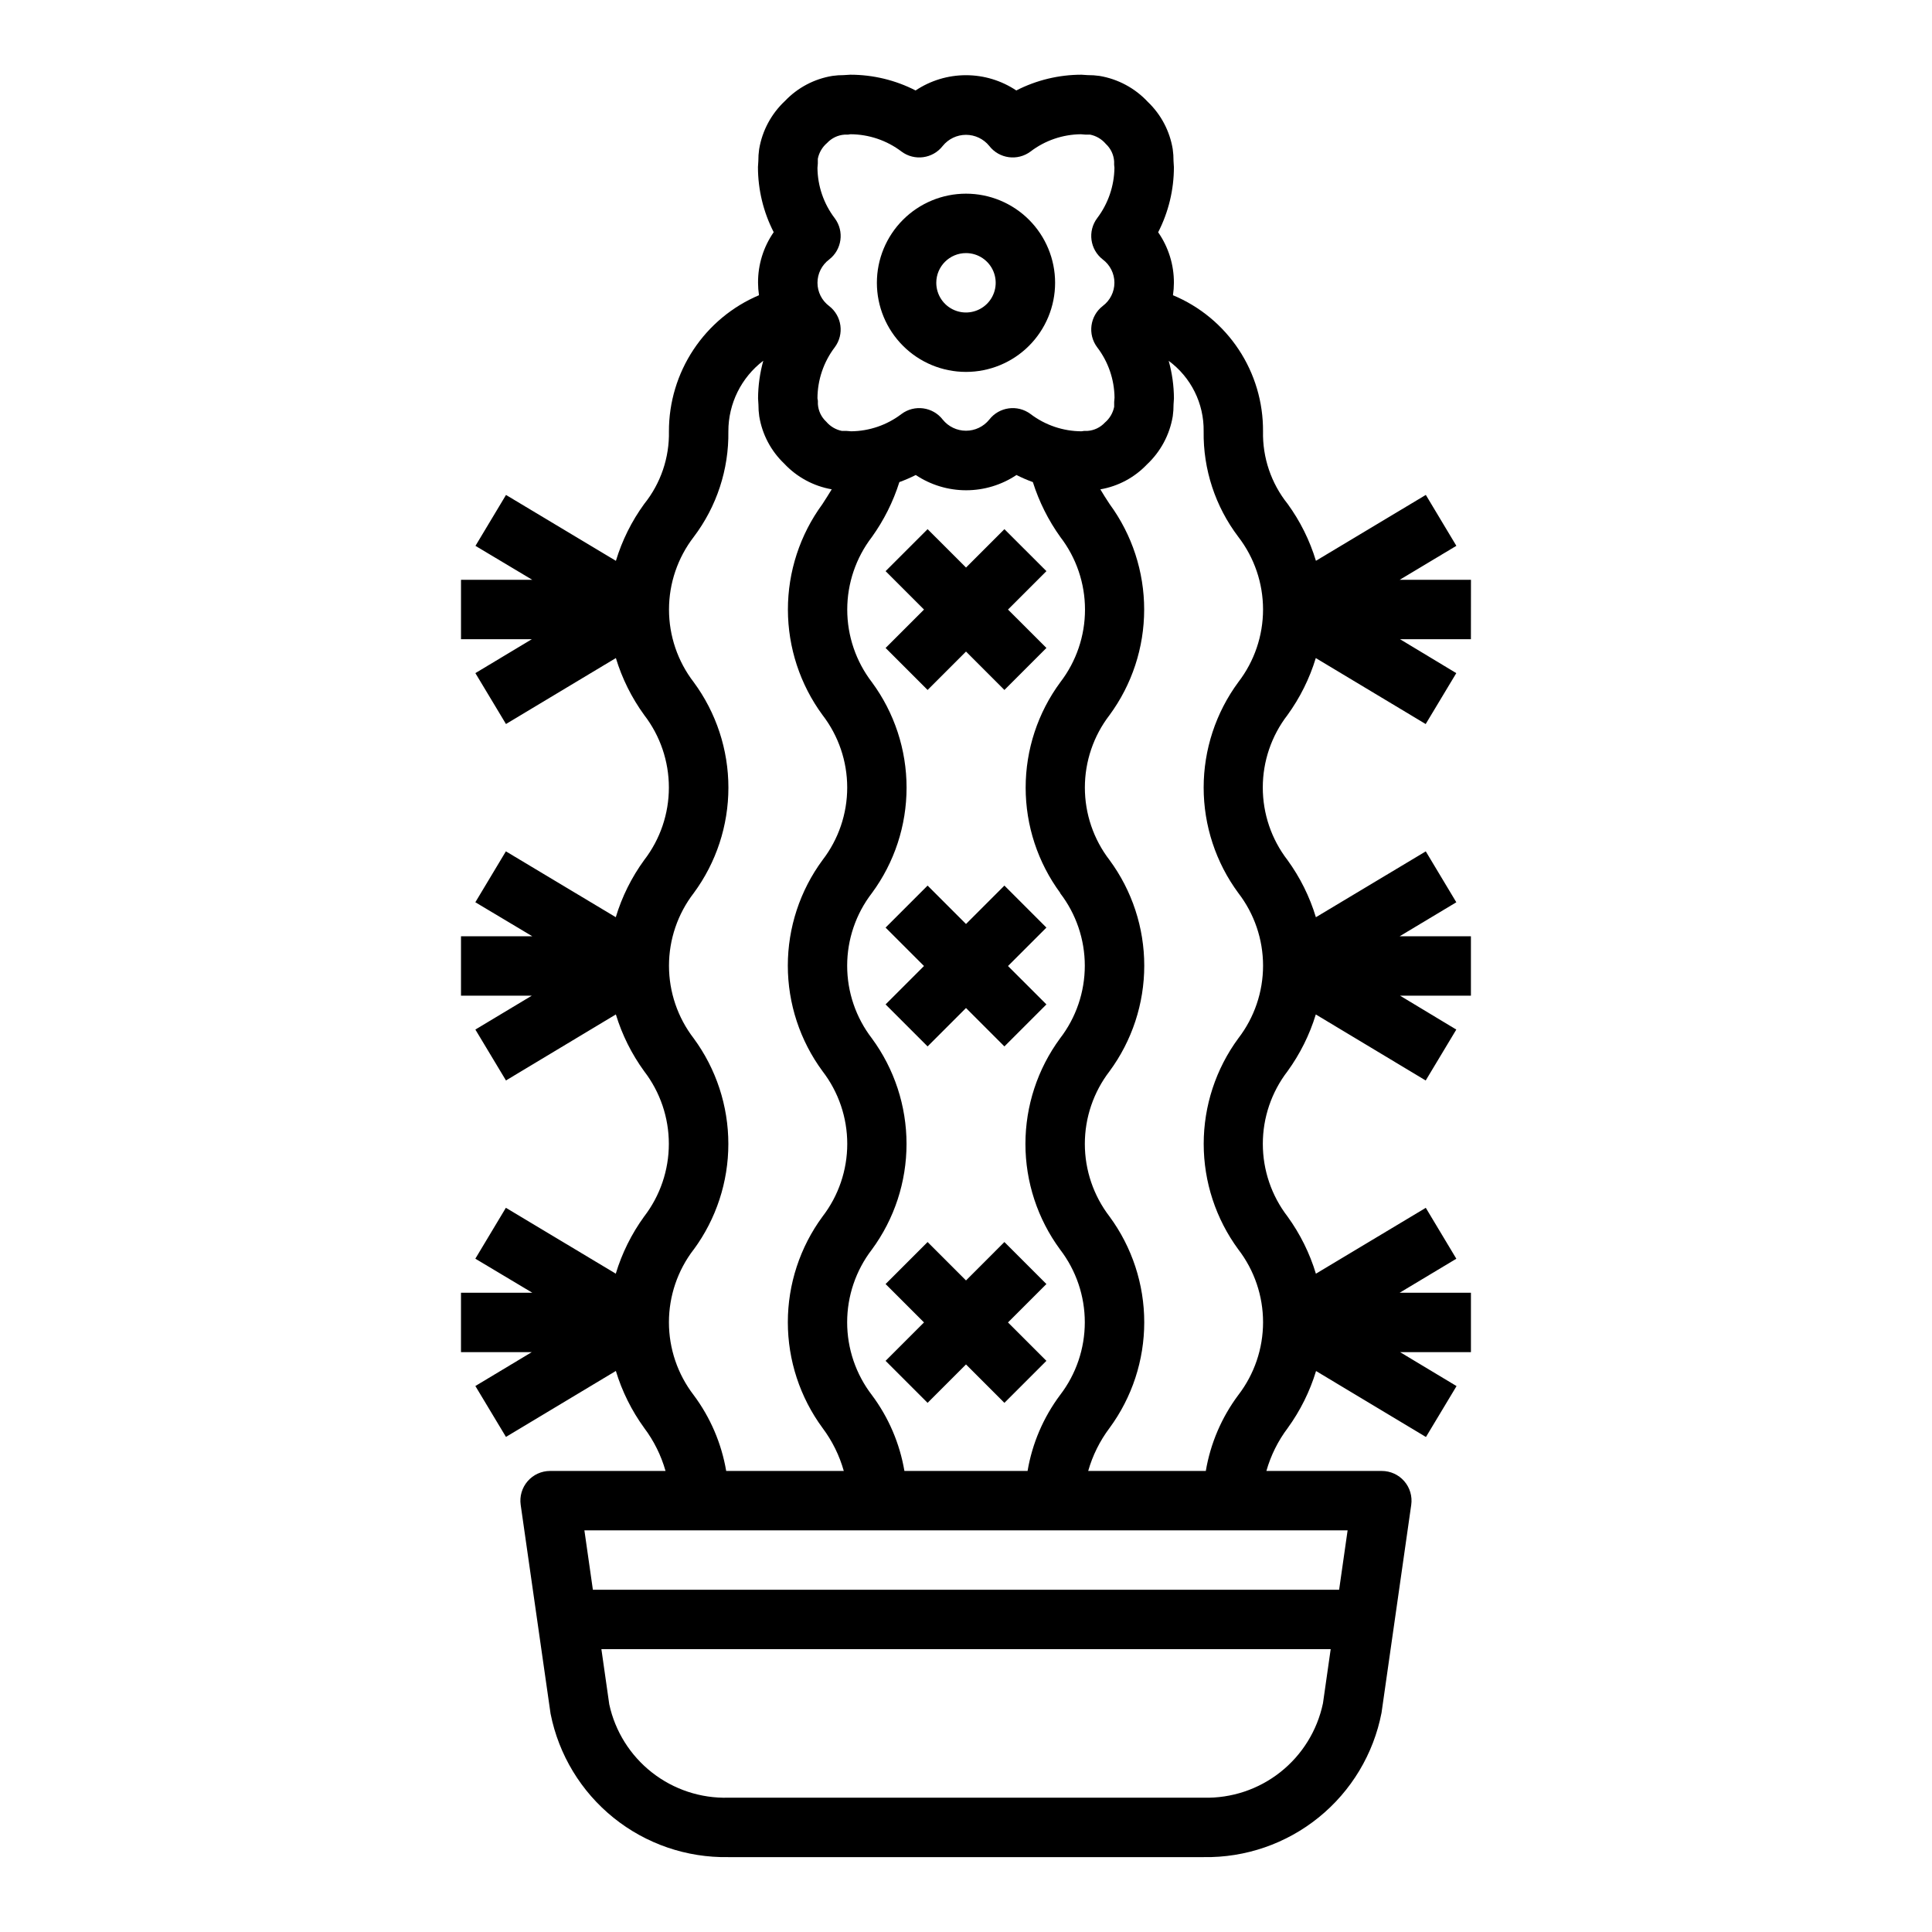 <?xml version="1.0" encoding="UTF-8"?>
<!-- Uploaded to: ICON Repo, www.iconrepo.com, Generator: ICON Repo Mixer Tools -->
<svg fill="#000000" width="800px" height="800px" version="1.1" viewBox="144 144 512 512" xmlns="http://www.w3.org/2000/svg">
 <g>
  <path d="m400 242.56c6.262 0 12.27-2.488 16.699-6.918 4.426-4.43 6.914-10.434 6.914-16.699 0-6.262-2.488-12.27-6.914-16.699-4.43-4.43-10.438-6.918-16.699-6.918-6.266 0-12.273 2.488-16.699 6.918-4.43 4.43-6.918 10.438-6.918 16.699 0 6.266 2.488 12.27 6.918 16.699 4.426 4.43 10.434 6.918 16.699 6.918zm0-31.488c3.184 0 6.055 1.918 7.269 4.859 1.219 2.941 0.547 6.328-1.703 8.578-2.254 2.25-5.641 2.926-8.582 1.707s-4.859-4.09-4.859-7.273c0-4.348 3.527-7.871 7.875-7.871z"/>
  <path d="m533.82 297.66h-18.895l15.027-9.012-8.094-13.492-29.125 17.461v-0.004c-1.641-5.414-4.176-10.512-7.5-15.082-4.363-5.449-6.668-12.258-6.519-19.234 0.051-7.699-2.191-15.242-6.441-21.664-4.25-6.426-10.316-11.434-17.426-14.395 0.164-1.094 0.246-2.195 0.25-3.301 0.016-4.781-1.441-9.453-4.172-13.383 2.734-5.336 4.168-11.242 4.172-17.238 0-0.301-0.07-1.355-0.102-1.652 0.008-1.055-0.062-2.106-0.211-3.148-0.785-4.785-3.106-9.18-6.613-12.527-3.394-3.637-7.894-6.051-12.801-6.871-1.043-0.148-2.094-0.219-3.148-0.211-0.293 0-1.273-0.102-1.574-0.102v-0.004c-6.023-0.004-11.961 1.426-17.32 4.172-3.949-2.637-8.59-4.043-13.34-4.043s-9.395 1.406-13.344 4.043c-5.359-2.746-11.297-4.176-17.32-4.172-0.301 0-1.355 0.07-1.652 0.102v0.004c-1.035-0.008-2.07 0.062-3.094 0.211-4.781 0.785-9.18 3.106-12.523 6.613-3.637 3.394-6.051 7.894-6.871 12.801-0.152 1.043-0.223 2.094-0.215 3.148 0 0.293-0.102 1.273-0.102 1.574 0 6.008 1.43 11.93 4.172 17.277-2.731 3.938-4.18 8.617-4.148 13.406 0.004 1.105 0.09 2.207 0.25 3.301-7.082 2.996-13.121 8.02-17.367 14.43-4.246 6.414-6.508 13.938-6.5 21.629 0.145 6.988-2.172 13.801-6.547 19.25-3.328 4.57-5.863 9.668-7.504 15.082l-29.125-17.461-8.094 13.492 15.059 9h-18.891v15.742h18.766l-14.957 8.98 8.109 13.492 29.125-17.484v0.004c1.645 5.418 4.184 10.523 7.512 15.105 4.238 5.504 6.535 12.258 6.535 19.207 0 6.949-2.297 13.703-6.535 19.207-3.348 4.594-5.894 9.715-7.535 15.156l-29.125-17.453-8.094 13.492 15.09 9.012h-18.891v15.742h18.766l-14.957 8.98 8.109 13.492 29.125-17.5v0.004c1.645 5.398 4.18 10.48 7.496 15.047 4.242 5.519 6.543 12.285 6.543 19.25 0 6.961-2.301 13.73-6.543 19.25-3.336 4.598-5.879 9.719-7.519 15.152l-29.125-17.461-8.094 13.492 15.09 9.016h-18.891v15.742h18.766l-14.957 8.98 8.109 13.492 29.125-17.484v0.004c1.645 5.418 4.184 10.523 7.512 15.109 2.57 3.414 4.484 7.277 5.652 11.391h-30.594c-2.281 0-4.453 0.988-5.949 2.715-1.496 1.723-2.168 4.016-1.844 6.273l7.926 55.395h0.004c2.16 10.844 8.059 20.578 16.668 27.516 8.605 6.938 19.375 10.629 30.43 10.438h125.95c11.098 0.184 21.91-3.551 30.531-10.543 8.625-6.992 14.508-16.801 16.621-27.699l7.871-55.105c0.324-2.258-0.348-4.551-1.844-6.273-1.496-1.727-3.668-2.715-5.949-2.715h-30.59c1.164-4.109 3.082-7.965 5.652-11.375 3.324-4.586 5.863-9.691 7.508-15.109l29.125 17.484 8.109-13.492-14.965-8.996h18.777v-15.742h-18.895l15.027-9.012-8.094-13.492-29.125 17.461v-0.008c-1.641-5.434-4.184-10.555-7.516-15.152-4.246-5.519-6.547-12.289-6.547-19.25 0-6.965 2.301-13.73 6.547-19.25 3.312-4.566 5.848-9.648 7.492-15.047l29.125 17.5 8.109-13.492-14.902-8.98h18.777v-15.742h-18.895l15.027-9.012-8.094-13.492-29.125 17.453v-0.004c-1.641-5.441-4.188-10.562-7.531-15.156-4.242-5.504-6.539-12.258-6.539-19.207 0-6.949 2.297-13.703 6.539-19.207 3.324-4.582 5.863-9.688 7.508-15.105l29.125 17.484 8.109-13.492-14.902-8.984h18.777zm-170.09-72.559c-1.945-1.453-3.09-3.734-3.09-6.164 0-2.426 1.145-4.711 3.09-6.164 3.398-2.629 4.059-7.492 1.488-10.934-2.922-3.832-4.531-8.508-4.582-13.328l0.094-1.172v-1.273h0.004c0.324-1.629 1.191-3.098 2.453-4.176 1.211-1.301 2.871-2.094 4.644-2.211h0.883l0.66-0.102c4.887 0.02 9.633 1.625 13.527 4.582 3.438 2.57 8.305 1.906 10.934-1.488 1.504-1.859 3.769-2.941 6.164-2.941 2.391 0 4.656 1.082 6.164 2.941 2.629 3.394 7.492 4.059 10.934 1.488 3.832-2.926 8.508-4.531 13.328-4.582l1.172 0.094h1.273c1.629 0.328 3.098 1.191 4.172 2.457 1.305 1.207 2.098 2.871 2.215 4.644v0.883l0.078 0.789v-0.004c-0.055 4.836-1.66 9.527-4.582 13.383-2.57 3.441-1.906 8.305 1.488 10.934 1.945 1.453 3.09 3.738 3.09 6.164s-1.145 4.711-3.09 6.164c-3.394 2.629-4.059 7.492-1.488 10.934 2.934 3.836 4.551 8.516 4.606 13.344l-0.094 1.172v1.277c-0.328 1.625-1.191 3.098-2.457 4.172-1.207 1.301-2.859 2.09-4.629 2.211h-0.875l-0.684 0.102c-4.887-0.016-9.633-1.625-13.523-4.582-3.441-2.566-8.305-1.906-10.934 1.488-1.508 1.863-3.773 2.945-6.164 2.945-2.394 0-4.66-1.082-6.164-2.945-2.629-3.394-7.496-4.055-10.934-1.488-3.836 2.926-8.516 4.535-13.336 4.582l-1.172-0.094h-1.262c-1.629-0.324-3.098-1.191-4.172-2.457-1.305-1.207-2.094-2.867-2.211-4.644v-0.883l-0.113-0.66c0.02-4.883 1.629-9.633 4.582-13.523 2.57-3.441 1.91-8.305-1.488-10.934zm61.195 155.57h0.004c4.25 5.519 6.555 12.289 6.555 19.25 0 6.965-2.305 13.734-6.555 19.254-5.961 8.109-9.18 17.91-9.18 27.977s3.219 19.867 9.18 27.977c4.25 5.531 6.555 12.312 6.555 19.285 0 6.977-2.305 13.758-6.555 19.289-4.426 5.93-7.379 12.824-8.613 20.121h-32.637c-1.238-7.293-4.191-14.188-8.621-20.113-4.25-5.531-6.555-12.312-6.555-19.289 0-6.973 2.305-13.754 6.555-19.285 5.965-8.109 9.18-17.91 9.18-27.977s-3.215-19.867-9.18-27.977c-4.25-5.519-6.551-12.289-6.551-19.254 0-6.961 2.301-13.73 6.551-19.25 5.973-8.094 9.191-17.887 9.191-27.945s-3.219-19.852-9.191-27.945c-4.234-5.519-6.531-12.281-6.531-19.238s2.297-13.723 6.531-19.238c3.18-4.438 5.641-9.348 7.281-14.551 1.484-0.539 2.938-1.168 4.348-1.879 3.949 2.637 8.594 4.043 13.344 4.043s9.391-1.406 13.344-4.043c1.406 0.711 2.859 1.34 4.344 1.879 1.645 5.203 4.102 10.113 7.281 14.551 4.238 5.516 6.535 12.281 6.535 19.238s-2.297 13.719-6.535 19.238c-5.969 8.094-9.191 17.887-9.191 27.945s3.223 19.852 9.191 27.945zm-97.086 94.465h0.004c5.961-8.109 9.176-17.91 9.176-27.977s-3.215-19.867-9.176-27.977c-4.25-5.519-6.555-12.289-6.555-19.254 0-6.961 2.305-13.73 6.555-19.25 5.969-8.094 9.191-17.887 9.191-27.945s-3.223-19.852-9.191-27.945c-4.246-5.516-6.551-12.285-6.551-19.246 0-6.965 2.305-13.73 6.551-19.246 6.098-8.047 9.328-17.902 9.18-27.996-0.008-7.336 3.418-14.258 9.258-18.703-0.906 3.254-1.371 6.613-1.387 9.988 0 0.301 0.07 1.355 0.102 1.652v0.004c-0.004 1.035 0.066 2.066 0.215 3.094 0.781 4.781 3.102 9.18 6.609 12.523 3.348 3.578 7.769 5.973 12.598 6.816-0.789 1.281-1.574 2.559-2.481 3.938-5.941 8.109-9.141 17.898-9.133 27.953 0.012 10.051 3.227 19.84 9.18 27.938 4.238 5.504 6.535 12.258 6.535 19.207 0 6.949-2.297 13.703-6.535 19.207-5.977 8.105-9.203 17.914-9.203 27.984 0 10.074 3.227 19.879 9.203 27.988 4.246 5.519 6.547 12.285 6.547 19.25 0 6.961-2.301 13.73-6.547 19.25-5.977 8.121-9.199 17.938-9.199 28.02 0 10.082 3.223 19.902 9.199 28.023 2.562 3.414 4.473 7.277 5.629 11.391h-31.164c-1.238-7.293-4.195-14.188-8.621-20.113-4.25-5.531-6.555-12.312-6.555-19.289 0-6.973 2.305-13.754 6.555-19.285zm166.76 120.25c-1.512 7.211-5.504 13.664-11.281 18.238-5.777 4.574-12.977 6.973-20.34 6.785h-125.95c-7.32 0.203-14.48-2.16-20.242-6.676-5.766-4.516-9.77-10.902-11.324-18.059l-2.086-14.625h193.27zm6.531-45.824-2.25 15.742-197.76 0.004-2.25-15.742zm-28.961-224.79c-5.969 8.094-9.188 17.887-9.188 27.945 0 10.059 3.219 19.852 9.188 27.945 4.25 5.519 6.555 12.289 6.555 19.25 0 6.965-2.305 13.734-6.555 19.254-5.961 8.109-9.176 17.91-9.176 27.977s3.215 19.867 9.176 27.977c4.25 5.531 6.555 12.312 6.555 19.285 0 6.977-2.305 13.758-6.555 19.289-4.426 5.926-7.383 12.824-8.617 20.121h-31.168c1.168-4.109 3.086-7.965 5.652-11.375 5.977-8.121 9.199-17.941 9.199-28.023s-3.223-19.898-9.199-28.02c-4.242-5.519-6.543-12.289-6.543-19.25 0-6.965 2.301-13.73 6.543-19.25 5.977-8.109 9.203-17.914 9.203-27.988 0-10.07-3.227-19.879-9.203-27.984-4.238-5.504-6.535-12.258-6.535-19.207 0-6.949 2.297-13.703 6.535-19.207 5.957-8.098 9.172-17.887 9.18-27.938 0.008-10.055-3.191-19.844-9.133-27.953-0.906-1.363-1.715-2.637-2.481-3.938h0.004c4.699-0.809 9.016-3.109 12.309-6.559 3.637-3.394 6.055-7.891 6.875-12.797 0.148-1.043 0.219-2.098 0.211-3.148 0-0.293 0.102-1.273 0.102-1.574-0.012-3.375-0.48-6.731-1.391-9.977 5.922 4.359 9.375 11.312 9.266 18.664-0.148 10.094 3.09 19.945 9.191 27.988 4.246 5.516 6.551 12.281 6.551 19.246 0 6.961-2.305 13.727-6.551 19.246z"/>
  <path d="m410.18 284.23-10.176 10.176-10.18-10.176-11.133 11.129 10.18 10.18-10.18 10.176 11.133 11.133 10.18-10.18 10.176 10.18 11.133-11.133-10.18-10.176 10.18-10.18z"/>
  <path d="m400 388.87-10.18-10.18-11.133 11.133 10.18 10.18-10.18 10.176 11.133 11.133 10.18-10.18 10.176 10.18 11.133-11.133-10.18-10.176 10.18-10.18-11.133-11.133z"/>
  <path d="m400 483.33-10.18-10.18-11.133 11.133 10.18 10.176-10.18 10.18 11.133 11.133 10.18-10.18 10.176 10.18 11.133-11.133-10.18-10.18 10.18-10.176-11.133-11.133z"/>
 </g>
</svg>